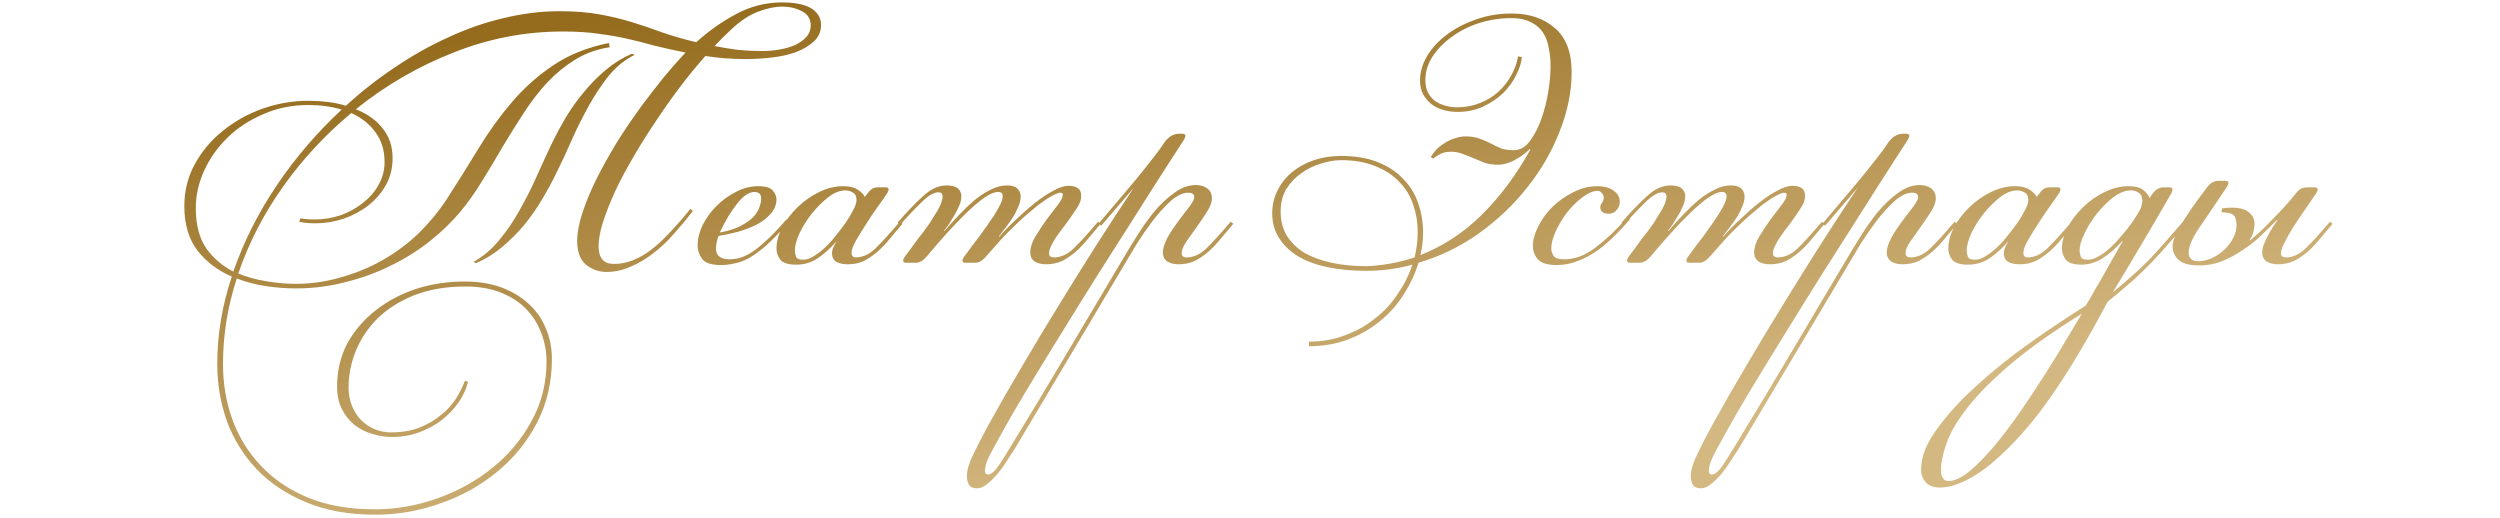 <?xml version="1.0" encoding="UTF-8"?> <svg xmlns="http://www.w3.org/2000/svg" width="333" height="69" viewBox="0 0 333 69" fill="none"><path d="M41.076 13.427C41.96 13.427 42.827 13.478 43.677 13.58C44.527 13.682 45.326 13.852 46.074 14.09C48.148 12.186 50.341 10.469 52.653 8.939C54.965 7.375 57.328 6.049 59.742 4.961C62.156 3.839 64.604 2.989 67.086 2.411C69.602 1.799 72.084 1.493 74.532 1.493C76.538 1.493 78.289 1.629 79.785 1.901C81.315 2.173 82.743 2.513 84.069 2.921C85.429 3.329 86.789 3.788 88.149 4.298C89.509 4.774 91.039 5.216 92.739 5.624C94.439 4.094 96.224 2.836 98.094 1.85C99.998 0.83 102.038 0.32 104.214 0.32C104.894 0.32 105.54 0.371 106.152 0.473C106.798 0.575 107.359 0.745 107.835 0.983C108.311 1.221 108.685 1.544 108.957 1.952C109.229 2.326 109.365 2.785 109.365 3.329C109.365 4.213 109.042 4.944 108.396 5.522C107.784 6.1 106.985 6.576 105.999 6.95C105.047 7.29 103.976 7.528 102.786 7.664C101.596 7.8 100.44 7.868 99.318 7.868C98.4 7.868 97.499 7.834 96.615 7.766C95.731 7.698 94.847 7.596 93.963 7.46C92.807 8.752 91.651 10.163 90.495 11.693C89.373 13.189 88.285 14.736 87.231 16.334C86.177 17.898 85.191 19.479 84.273 21.077C83.355 22.641 82.556 24.154 81.876 25.616C81.23 27.044 80.703 28.387 80.295 29.645C79.921 30.869 79.734 31.923 79.734 32.807C79.734 34.371 80.414 35.153 81.774 35.153C82.624 35.153 83.44 35 84.222 34.694C85.038 34.388 85.854 33.929 86.67 33.317C87.486 32.705 88.319 31.94 89.169 31.022C90.053 30.104 90.988 29.033 91.974 27.809L92.28 28.115C91.498 29.135 90.665 30.138 89.781 31.124C88.931 32.11 88.013 32.977 87.027 33.725C86.075 34.473 85.072 35.068 84.018 35.51C82.964 35.986 81.893 36.224 80.805 36.224C79.785 36.224 78.867 35.901 78.051 35.255C77.269 34.609 76.878 33.538 76.878 32.042C76.878 31.056 77.099 29.866 77.541 28.472C77.983 27.078 78.595 25.582 79.377 23.984C80.193 22.352 81.128 20.669 82.182 18.935C83.27 17.201 84.443 15.484 85.701 13.784C86.551 12.662 87.435 11.523 88.353 10.367C89.305 9.211 90.291 8.089 91.311 7.001C89.781 6.695 88.404 6.389 87.18 6.083C85.99 5.743 84.783 5.437 83.559 5.165C82.369 4.893 81.094 4.672 79.734 4.502C78.408 4.298 76.827 4.196 74.991 4.196C69.959 4.196 65.097 5.131 60.405 7.001C55.713 8.837 51.378 11.353 47.4 14.549C48.93 15.161 50.12 16.011 50.97 17.099C51.854 18.187 52.296 19.513 52.296 21.077C52.296 22.369 52.007 23.542 51.429 24.596C50.851 25.65 50.069 26.568 49.083 27.35C48.131 28.098 47.026 28.693 45.768 29.135C44.544 29.543 43.286 29.747 41.994 29.747C41.212 29.747 40.498 29.679 39.852 29.543L40.005 29.084C40.617 29.186 41.246 29.237 41.892 29.237C43.082 29.237 44.238 29.05 45.36 28.676C46.482 28.268 47.468 27.724 48.318 27.044C49.202 26.364 49.899 25.565 50.409 24.647C50.953 23.695 51.225 22.675 51.225 21.587C51.225 20.023 50.817 18.697 50.001 17.609C49.219 16.521 48.148 15.671 46.788 15.059C43.32 17.949 40.294 21.213 37.71 24.851C35.126 28.489 33.137 32.348 31.743 36.428C32.899 36.904 34.123 37.244 35.415 37.448C36.741 37.686 38.067 37.805 39.393 37.805C41.467 37.805 43.473 37.516 45.411 36.938C47.383 36.394 49.236 35.629 50.97 34.643C52.704 33.657 54.285 32.484 55.713 31.124C57.141 29.73 58.382 28.234 59.436 26.636C60.932 24.324 62.36 22.046 63.72 19.802C65.08 17.558 66.576 15.484 68.208 13.58C69.84 11.676 71.676 10.044 73.716 8.684C75.79 7.29 78.255 6.304 81.111 5.726L81.213 6.287C79.479 6.559 77.932 7.12 76.572 7.97C75.212 8.82 73.971 9.84 72.849 11.03C71.761 12.22 70.741 13.546 69.789 15.008C68.837 16.47 67.902 17.966 66.984 19.496C66.1 21.026 65.182 22.556 64.23 24.086C63.312 25.616 62.309 27.027 61.221 28.319C60.133 29.611 58.824 30.869 57.294 32.093C55.764 33.317 54.064 34.388 52.194 35.306C50.324 36.258 48.301 37.006 46.125 37.55C43.983 38.128 41.739 38.417 39.393 38.417C38.101 38.417 36.775 38.315 35.415 38.111C34.055 37.907 32.763 37.567 31.539 37.091C30.315 40.831 29.703 44.639 29.703 48.515C29.703 51.065 30.111 53.496 30.927 55.808C31.777 58.154 33.035 60.211 34.701 61.979C36.367 63.781 38.458 65.209 40.974 66.263C43.524 67.317 46.516 67.844 49.95 67.844C52.704 67.844 55.441 67.368 58.161 66.416C60.881 65.464 63.329 64.121 65.505 62.387C67.681 60.653 69.432 58.579 70.758 56.165C72.118 53.751 72.798 51.065 72.798 48.107C72.798 46.815 72.56 45.557 72.084 44.333C71.642 43.143 70.979 42.089 70.095 41.171C69.211 40.253 68.089 39.522 66.729 38.978C65.369 38.434 63.805 38.162 62.037 38.162C59.419 38.162 57.124 38.553 55.152 39.335C53.214 40.117 51.599 41.137 50.307 42.395C49.015 43.687 48.046 45.132 47.4 46.73C46.754 48.328 46.431 49.943 46.431 51.575C46.431 52.493 46.584 53.326 46.89 54.074C47.196 54.822 47.604 55.451 48.114 55.961C48.658 56.505 49.27 56.913 49.95 57.185C50.63 57.457 51.344 57.593 52.092 57.593C53.554 57.593 54.829 57.372 55.917 56.93C57.039 56.488 57.991 55.927 58.773 55.247C59.589 54.601 60.252 53.87 60.762 53.054C61.272 52.238 61.663 51.456 61.935 50.708L62.343 50.861C62.105 51.813 61.68 52.731 61.068 53.615C60.456 54.499 59.708 55.281 58.824 55.961C57.94 56.641 56.937 57.185 55.815 57.593C54.693 58.001 53.503 58.205 52.245 58.205C51.361 58.205 50.477 58.069 49.593 57.797C48.743 57.559 47.961 57.168 47.247 56.624C46.567 56.08 46.006 55.383 45.564 54.533C45.122 53.683 44.901 52.663 44.901 51.473C44.901 49.365 45.36 47.444 46.278 45.71C47.23 44.01 48.488 42.548 50.052 41.324C51.616 40.1 53.418 39.148 55.458 38.468C57.498 37.822 59.64 37.499 61.884 37.499C63.686 37.499 65.301 37.754 66.729 38.264C68.191 38.808 69.415 39.539 70.401 40.457C71.421 41.375 72.186 42.463 72.696 43.721C73.24 44.979 73.512 46.339 73.512 47.801C73.512 50.929 72.849 53.768 71.523 56.318C70.197 58.868 68.429 61.044 66.219 62.846C64.043 64.648 61.544 66.042 58.722 67.028C55.9 68.048 52.993 68.558 50.001 68.558C46.465 68.558 43.371 67.997 40.719 66.875C38.101 65.787 35.908 64.308 34.14 62.438C32.406 60.602 31.097 58.477 30.213 56.063C29.363 53.649 28.938 51.116 28.938 48.464C28.938 44.588 29.584 40.712 30.876 36.836C29.04 36.054 27.527 34.915 26.337 33.419C25.147 31.889 24.552 29.9 24.552 27.452C24.552 25.446 25.011 23.593 25.929 21.893C26.881 20.159 28.122 18.68 29.652 17.456C31.182 16.198 32.933 15.212 34.905 14.498C36.911 13.784 38.968 13.427 41.076 13.427ZM31.08 36.173C32.474 32.161 34.412 28.319 36.894 24.647C39.376 20.975 42.249 17.626 45.513 14.6C44.187 14.192 42.708 13.988 41.076 13.988C38.9 13.988 36.894 14.396 35.058 15.212C33.222 15.994 31.641 17.031 30.315 18.323C28.989 19.615 27.952 21.077 27.204 22.709C26.456 24.341 26.082 26.007 26.082 27.707C26.082 29.917 26.541 31.702 27.459 33.062C28.411 34.388 29.618 35.425 31.08 36.173ZM97.38 3.941C96.632 4.621 95.901 5.352 95.187 6.134C96.207 6.338 97.244 6.508 98.298 6.644C99.352 6.746 100.423 6.797 101.511 6.797C102.327 6.797 103.109 6.729 103.857 6.593C104.639 6.457 105.336 6.253 105.948 5.981C106.56 5.675 107.053 5.318 107.427 4.91C107.801 4.468 107.988 3.958 107.988 3.38C107.988 2.53 107.597 1.901 106.815 1.493C106.033 1.085 105.149 0.881 104.163 0.881C103.245 0.881 102.191 1.102 101.001 1.544C99.811 1.986 98.604 2.785 97.38 3.941ZM73.512 19.088C74.056 17.966 74.668 16.827 75.348 15.671C76.062 14.481 76.861 13.359 77.745 12.305C78.629 11.217 79.598 10.231 80.652 9.347C81.74 8.429 82.913 7.698 84.171 7.154L84.528 7.307C83.236 7.953 82.097 8.871 81.111 10.061C80.159 11.251 79.275 12.577 78.459 14.039C77.643 15.501 76.878 17.031 76.164 18.629C75.484 20.193 74.787 21.689 74.073 23.117C73.529 24.239 72.9 25.395 72.186 26.585C71.506 27.741 70.724 28.863 69.84 29.951C68.956 31.005 67.97 31.991 66.882 32.909C65.828 33.793 64.672 34.507 63.414 35.051L63.057 34.898C64.383 34.15 65.539 33.164 66.525 31.94C67.545 30.716 68.446 29.39 69.228 27.962C70.044 26.534 70.792 25.055 71.472 23.525C72.152 21.995 72.832 20.516 73.512 19.088ZM95.877 30.971C96.999 30.767 97.917 30.478 98.631 30.104C99.345 29.73 99.906 29.339 100.314 28.931C100.722 28.489 100.994 28.064 101.13 27.656C101.3 27.214 101.385 26.823 101.385 26.483C101.385 26.109 101.3 25.871 101.13 25.769C100.96 25.633 100.756 25.565 100.518 25.565C99.77 25.565 98.988 26.092 98.172 27.146C97.356 28.166 96.591 29.441 95.877 30.971ZM97.05 34.541C97.39 34.541 97.764 34.507 98.172 34.439C98.614 34.371 99.141 34.167 99.753 33.827C100.365 33.487 101.062 32.96 101.844 32.246C102.66 31.532 103.629 30.529 104.751 29.237L105.108 29.492C103.986 30.818 102.983 31.872 102.099 32.654C101.249 33.402 100.467 33.98 99.753 34.388C99.039 34.762 98.376 35 97.764 35.102C97.186 35.238 96.608 35.306 96.03 35.306C94.772 35.306 93.939 35.034 93.531 34.49C93.123 33.912 92.919 33.334 92.919 32.756C92.919 31.838 93.14 30.92 93.582 30.002C94.058 29.05 94.67 28.2 95.418 27.452C96.2 26.67 97.067 26.041 98.019 25.565C98.971 25.055 99.957 24.8 100.977 24.8C101.997 24.8 102.66 25.004 102.966 25.412C103.272 25.786 103.425 26.16 103.425 26.534C103.425 27.248 103.17 27.894 102.66 28.472C102.184 29.016 101.572 29.492 100.824 29.9C100.076 30.274 99.243 30.597 98.325 30.869C97.407 31.107 96.54 31.294 95.724 31.43C95.622 31.634 95.537 31.906 95.469 32.246C95.401 32.552 95.367 32.841 95.367 33.113C95.367 33.589 95.52 33.946 95.826 34.184C96.166 34.422 96.574 34.541 97.05 34.541ZM112.609 25.361C111.861 25.361 111.096 25.667 110.314 26.279C109.532 26.891 108.801 27.622 108.121 28.472C107.475 29.288 106.931 30.155 106.489 31.073C106.081 31.991 105.877 32.756 105.877 33.368C105.877 33.606 105.928 33.878 106.03 34.184C106.132 34.456 106.455 34.592 106.999 34.592C107.441 34.592 107.9 34.439 108.376 34.133C108.886 33.827 109.396 33.436 109.906 32.96C110.416 32.484 110.892 31.957 111.334 31.379C111.81 30.801 112.252 30.223 112.66 29.645C113.034 29.101 113.357 28.557 113.629 28.013C113.935 27.469 114.088 27.01 114.088 26.636C114.088 26.16 113.935 25.837 113.629 25.667C113.323 25.463 112.983 25.361 112.609 25.361ZM115.465 25.871C115.669 25.599 115.873 25.378 116.077 25.208C116.281 25.038 116.587 24.953 116.995 24.953H117.964C118.236 24.953 118.372 25.055 118.372 25.259C118.372 25.293 118.355 25.344 118.321 25.412C118.321 25.446 118.287 25.531 118.219 25.667C117.913 26.143 117.488 26.755 116.944 27.503C116.4 28.251 115.873 29.033 115.363 29.849C114.853 30.631 114.394 31.379 113.986 32.093C113.612 32.773 113.425 33.3 113.425 33.674C113.425 34.082 113.612 34.286 113.986 34.286C114.87 34.286 115.72 33.912 116.536 33.164C117.352 32.382 118.457 31.175 119.851 29.543L120.208 29.798C119.664 30.444 119.12 31.09 118.576 31.736C118.066 32.382 117.522 32.96 116.944 33.47C116.366 33.98 115.754 34.405 115.108 34.745C114.462 35.051 113.731 35.204 112.915 35.204C112.337 35.204 111.844 35.102 111.436 34.898C111.028 34.66 110.824 34.269 110.824 33.725C110.824 33.555 110.858 33.351 110.926 33.113C111.028 32.841 111.181 32.552 111.385 32.246V32.195C110.501 33.181 109.634 33.946 108.784 34.49C107.968 35 107.05 35.255 106.03 35.255C105.01 35.255 104.313 35.034 103.939 34.592C103.599 34.15 103.429 33.657 103.429 33.113C103.429 32.195 103.684 31.243 104.194 30.257C104.738 29.271 105.435 28.37 106.285 27.554C107.135 26.738 108.087 26.075 109.141 25.565C110.195 25.055 111.249 24.8 112.303 24.8C113.153 24.8 113.799 24.953 114.241 25.259C114.683 25.531 115.006 25.854 115.21 26.228L115.465 25.871ZM139.323 35.204C138.745 35.204 138.252 35.085 137.844 34.847C137.436 34.575 137.232 34.167 137.232 33.623C137.232 32.977 137.453 32.28 137.895 31.532C138.371 30.75 138.864 30.002 139.374 29.288C139.918 28.574 140.411 27.928 140.853 27.35C141.329 26.738 141.567 26.279 141.567 25.973C141.567 25.769 141.465 25.667 141.261 25.667C141.057 25.667 140.785 25.752 140.445 25.922C140.105 26.092 139.748 26.296 139.374 26.534C139.034 26.772 138.677 27.027 138.303 27.299C137.963 27.571 137.657 27.826 137.385 28.064C136.841 28.506 136.331 28.948 135.855 29.39C135.379 29.832 134.903 30.291 134.427 30.767C133.951 31.243 133.458 31.77 132.948 32.348C132.472 32.892 131.945 33.487 131.367 34.133C130.891 34.711 130.398 35 129.888 35H128.562C128.324 35 128.205 34.898 128.205 34.694C128.205 34.592 128.256 34.456 128.358 34.286C128.732 33.776 129.055 33.334 129.327 32.96C129.633 32.552 129.905 32.195 130.143 31.889C130.415 31.549 130.653 31.226 130.857 30.92C131.095 30.58 131.35 30.223 131.622 29.849C131.69 29.747 131.826 29.543 132.03 29.237C132.268 28.931 132.489 28.591 132.693 28.217C132.931 27.843 133.135 27.469 133.305 27.095C133.475 26.721 133.56 26.398 133.56 26.126C133.56 25.752 133.356 25.565 132.948 25.565C132.472 25.565 131.86 25.82 131.112 26.33C130.398 26.84 129.616 27.503 128.766 28.319C127.916 29.135 127.032 30.053 126.114 31.073C125.196 32.093 124.312 33.113 123.462 34.133C122.986 34.711 122.493 35 121.983 35H120.657C120.419 35 120.3 34.898 120.3 34.694C120.3 34.592 120.351 34.456 120.453 34.286C120.827 33.776 121.167 33.317 121.473 32.909C121.779 32.501 122.051 32.127 122.289 31.787C122.561 31.447 122.816 31.124 123.054 30.818C123.292 30.478 123.547 30.121 123.819 29.747C123.921 29.611 124.057 29.39 124.227 29.084C124.431 28.778 124.635 28.455 124.839 28.115C125.043 27.775 125.213 27.435 125.349 27.095C125.485 26.721 125.553 26.415 125.553 26.177C125.553 25.803 125.366 25.616 124.992 25.616C124.38 25.616 123.632 26.058 122.748 26.942C121.864 27.792 120.929 28.778 119.943 29.9L119.535 29.696C120.725 28.302 121.847 27.129 122.901 26.177C123.955 25.191 125.009 24.698 126.063 24.698C126.777 24.698 127.287 24.834 127.593 25.106C127.899 25.378 128.052 25.718 128.052 26.126C128.052 26.602 127.933 27.078 127.695 27.554C127.491 28.03 127.27 28.455 127.032 28.829C126.76 29.237 126.573 29.543 126.471 29.747C126.369 29.917 126.131 30.24 125.757 30.716L125.808 30.767C126.454 30.019 127.117 29.288 127.797 28.574C128.477 27.86 129.157 27.214 129.837 26.636C130.551 26.058 131.265 25.599 131.979 25.259C132.693 24.885 133.407 24.698 134.121 24.698C134.767 24.698 135.226 24.834 135.498 25.106C135.804 25.378 135.957 25.752 135.957 26.228C135.957 26.602 135.855 27.027 135.651 27.503C135.481 27.945 135.26 28.387 134.988 28.829C134.682 29.305 134.376 29.747 134.07 30.155C133.764 30.563 133.424 31.005 133.05 31.481L133.101 31.532C133.747 30.784 134.495 30.019 135.345 29.237C136.195 28.421 137.028 27.69 137.844 27.044C138.694 26.364 139.51 25.82 140.292 25.412C141.074 24.97 141.754 24.749 142.332 24.749C143.454 24.749 144.015 25.191 144.015 26.075C144.015 26.551 143.879 27.01 143.607 27.452C143.335 27.894 142.995 28.404 142.587 28.982C142.281 29.424 141.958 29.866 141.618 30.308C141.278 30.75 140.955 31.192 140.649 31.634C140.377 32.042 140.156 32.433 139.986 32.807C139.816 33.181 139.731 33.487 139.731 33.725C139.731 34.099 139.952 34.286 140.394 34.286C141.278 34.286 142.128 33.912 142.944 33.164C143.76 32.382 144.865 31.175 146.259 29.543L146.616 29.798C146.072 30.444 145.528 31.09 144.984 31.736C144.474 32.382 143.93 32.96 143.352 33.47C142.774 33.98 142.162 34.405 141.516 34.745C140.87 35.051 140.139 35.204 139.323 35.204ZM156.99 35.204C156.412 35.204 155.919 35.085 155.511 34.847C155.103 34.575 154.899 34.167 154.899 33.623C154.899 33.181 155.018 32.705 155.256 32.195C155.494 31.651 155.8 31.107 156.174 30.563C156.548 30.019 156.939 29.475 157.347 28.931C157.755 28.387 158.146 27.877 158.52 27.401C158.894 26.857 159.081 26.483 159.081 26.279C159.081 25.871 158.809 25.667 158.265 25.667C157.551 25.667 156.769 26.041 155.919 26.789C155.103 27.537 154.304 28.421 153.522 29.441C152.774 30.427 152.077 31.43 151.431 32.45C150.819 33.47 150.343 34.269 150.003 34.847L135.162 59.786C134.89 60.194 134.567 60.687 134.193 61.265C133.819 61.877 133.411 62.455 132.969 62.999C132.493 63.577 132.017 64.053 131.541 64.427C131.065 64.835 130.606 65.039 130.164 65.039C129.586 65.039 129.212 64.869 129.042 64.529C128.872 64.223 128.787 63.849 128.787 63.407C128.787 62.625 129.093 61.622 129.705 60.398C130.283 59.208 130.912 57.984 131.592 56.726C133.02 54.142 134.55 51.473 136.182 48.719C137.78 45.999 139.429 43.262 141.129 40.508C142.795 37.788 144.461 35.119 146.127 32.501C147.827 29.849 149.459 27.35 151.023 25.004L146.688 30.053L146.331 29.798C147.623 28.268 148.932 26.721 150.258 25.157C151.618 23.559 152.995 21.842 154.389 20.006L155.052 19.037C155.63 18.221 156.293 17.813 157.041 17.813H157.5C157.772 17.813 157.908 17.915 157.908 18.119C157.908 18.153 157.891 18.204 157.857 18.272C157.857 18.306 157.823 18.391 157.755 18.527L155.715 21.689C155.205 22.471 154.474 23.61 153.522 25.106C152.57 26.602 151.482 28.319 150.258 30.257C149.034 32.161 147.725 34.218 146.331 36.428C144.937 38.638 143.56 40.848 142.2 43.058C140.806 45.302 139.48 47.461 138.222 49.535C136.93 51.643 135.791 53.547 134.805 55.247C133.819 56.981 133.003 58.443 132.357 59.633C131.711 60.823 131.354 61.622 131.286 62.03C131.218 62.37 131.184 62.574 131.184 62.642C131.184 63.016 131.32 63.203 131.592 63.203C131.966 63.203 132.391 62.88 132.867 62.234C133.309 61.622 133.989 60.551 134.907 59.021C137.423 54.907 139.888 50.81 142.302 46.73C144.716 42.684 147.13 38.621 149.544 34.541C150.054 33.657 150.666 32.654 151.38 31.532C152.094 30.376 152.859 29.288 153.675 28.268C154.525 27.248 155.426 26.398 156.378 25.718C157.33 25.004 158.299 24.647 159.285 24.647C159.897 24.647 160.407 24.8 160.815 25.106C161.223 25.412 161.427 25.854 161.427 26.432C161.427 26.942 161.206 27.537 160.764 28.217C160.356 28.863 159.897 29.543 159.387 30.257C158.911 30.937 158.452 31.583 158.01 32.195C157.602 32.807 157.398 33.317 157.398 33.725C157.398 34.099 157.619 34.286 158.061 34.286C158.945 34.286 159.795 33.912 160.611 33.164C161.427 32.382 162.532 31.175 163.926 29.543L164.283 29.798C163.739 30.444 163.195 31.09 162.651 31.736C162.141 32.382 161.597 32.96 161.019 33.47C160.441 33.98 159.829 34.405 159.183 34.745C158.537 35.051 157.806 35.204 156.99 35.204ZM174.356 45.506C176.124 45.506 177.739 45.217 179.201 44.639C180.697 44.095 182.023 43.347 183.179 42.395C184.369 41.477 185.372 40.389 186.188 39.131C187.038 37.907 187.684 36.615 188.126 35.255C187.14 35.527 186.137 35.731 185.117 35.867C184.097 36.003 183.06 36.071 182.006 36.071C180.17 36.071 178.487 35.918 176.957 35.612C175.427 35.306 174.101 34.83 172.979 34.184C171.891 33.538 171.041 32.739 170.429 31.787C169.783 30.835 169.46 29.713 169.46 28.421C169.46 27.299 169.698 26.279 170.174 25.361C170.65 24.409 171.296 23.593 172.112 22.913C172.962 22.233 173.931 21.706 175.019 21.332C176.141 20.958 177.348 20.771 178.64 20.771C180.51 20.771 182.125 21.043 183.485 21.587C184.879 22.131 186.018 22.879 186.902 23.831C187.82 24.749 188.483 25.82 188.891 27.044C189.333 28.268 189.554 29.56 189.554 30.92C189.554 32.008 189.435 33.028 189.197 33.98C192.223 32.79 194.943 31.005 197.357 28.625C199.771 26.245 201.93 23.355 203.834 19.955L203.783 19.853C203.137 20.465 202.423 20.975 201.641 21.383C200.893 21.757 200.196 21.944 199.55 21.944C198.904 21.944 198.309 21.859 197.765 21.689C197.255 21.485 196.762 21.281 196.286 21.077C195.81 20.873 195.334 20.686 194.858 20.516C194.382 20.312 193.855 20.21 193.277 20.21C192.903 20.21 192.546 20.261 192.206 20.363C191.9 20.465 191.458 20.72 190.88 21.128L190.574 20.924C190.778 20.584 191.033 20.244 191.339 19.904C191.679 19.564 192.053 19.275 192.461 19.037C192.869 18.765 193.311 18.561 193.787 18.425C194.263 18.255 194.739 18.17 195.215 18.17C195.963 18.17 196.592 18.272 197.102 18.476C197.612 18.646 198.088 18.85 198.53 19.088C198.972 19.326 199.431 19.547 199.907 19.751C200.383 19.921 200.961 20.006 201.641 20.006C202.457 20.006 203.171 19.598 203.783 18.782C204.395 17.966 204.905 16.98 205.313 15.824C205.721 14.668 206.027 13.461 206.231 12.203C206.435 10.911 206.537 9.806 206.537 8.888C206.537 7.97 206.452 7.12 206.282 6.338C206.146 5.522 205.874 4.825 205.466 4.247C205.058 3.669 204.514 3.227 203.834 2.921C203.188 2.581 202.355 2.411 201.335 2.411C199.839 2.411 198.394 2.632 197 3.074C195.64 3.516 194.433 4.128 193.379 4.91C192.325 5.658 191.475 6.525 190.829 7.511C190.183 8.497 189.86 9.551 189.86 10.673C189.86 11.319 189.979 11.88 190.217 12.356C190.455 12.798 190.778 13.172 191.186 13.478C191.594 13.75 192.053 13.954 192.563 14.09C193.073 14.226 193.583 14.294 194.093 14.294C195.181 14.294 196.184 14.107 197.102 13.733C198.054 13.359 198.87 12.866 199.55 12.254C200.264 11.608 200.842 10.877 201.284 10.061C201.76 9.245 202.066 8.395 202.202 7.511L202.712 7.613C202.644 8.361 202.389 9.16 201.947 10.01C201.539 10.86 200.961 11.659 200.213 12.407C199.465 13.121 198.581 13.716 197.561 14.192C196.541 14.668 195.402 14.906 194.144 14.906C193.498 14.906 192.869 14.821 192.257 14.651C191.679 14.481 191.152 14.226 190.676 13.886C190.234 13.512 189.86 13.07 189.554 12.56C189.282 12.016 189.146 11.404 189.146 10.724C189.146 9.636 189.452 8.565 190.064 7.511C190.71 6.423 191.577 5.471 192.665 4.655C193.787 3.805 195.079 3.125 196.541 2.615C198.037 2.071 199.635 1.799 201.335 1.799C203.715 1.799 205.636 2.445 207.098 3.737C208.594 4.995 209.342 6.95 209.342 9.602C209.342 12.186 208.815 14.804 207.761 17.456C206.741 20.108 205.313 22.59 203.477 24.902C201.675 27.214 199.516 29.271 197 31.073C194.518 32.841 191.832 34.15 188.942 35C188.5 36.462 187.854 37.856 187.004 39.182C186.154 40.542 185.1 41.732 183.842 42.752C182.618 43.772 181.207 44.588 179.609 45.2C178.011 45.812 176.26 46.118 174.356 46.118V45.506ZM182.057 35.459C184.267 35.357 186.392 34.966 188.432 34.286C188.704 33.096 188.84 31.957 188.84 30.869C188.84 29.611 188.636 28.404 188.228 27.248C187.854 26.092 187.242 25.089 186.392 24.239C185.576 23.355 184.522 22.658 183.23 22.148C181.938 21.604 180.408 21.332 178.64 21.332C177.79 21.332 176.889 21.485 175.937 21.791C175.019 22.063 174.152 22.488 173.336 23.066C172.554 23.61 171.891 24.307 171.347 25.157C170.837 26.007 170.582 27.01 170.582 28.166C170.582 29.39 170.854 30.461 171.398 31.379C171.976 32.297 172.758 33.062 173.744 33.674C174.764 34.252 175.971 34.694 177.365 35C178.793 35.306 180.357 35.459 182.057 35.459ZM217.136 29.186C216.558 29.866 215.895 30.58 215.147 31.328C214.433 32.042 213.668 32.705 212.852 33.317C212.036 33.895 211.152 34.371 210.2 34.745C209.282 35.119 208.33 35.306 207.344 35.306C206.154 35.306 205.321 35.051 204.845 34.541C204.403 34.031 204.182 33.436 204.182 32.756C204.182 31.94 204.42 31.073 204.896 30.155C205.372 29.203 206.001 28.336 206.783 27.554C207.599 26.772 208.517 26.126 209.537 25.616C210.591 25.072 211.662 24.8 212.75 24.8C213.702 24.8 214.433 25.004 214.943 25.412C215.487 25.786 215.759 26.279 215.759 26.891C215.759 27.265 215.623 27.622 215.351 27.962C215.079 28.302 214.722 28.472 214.28 28.472C213.906 28.472 213.617 28.387 213.413 28.217C213.243 28.047 213.158 27.86 213.158 27.656C213.158 27.418 213.226 27.214 213.362 27.044C213.532 26.84 213.617 26.602 213.617 26.33C213.617 26.092 213.532 25.888 213.362 25.718C213.226 25.514 213.005 25.412 212.699 25.412C212.053 25.48 211.373 25.803 210.659 26.381C209.945 26.925 209.282 27.588 208.67 28.37C208.092 29.152 207.599 29.985 207.191 30.869C206.817 31.719 206.63 32.467 206.63 33.113C206.63 33.419 206.732 33.742 206.936 34.082C207.14 34.388 207.616 34.541 208.364 34.541C209.792 34.541 211.186 34.014 212.546 32.96C213.94 31.906 215.351 30.563 216.779 28.931L217.136 29.186ZM235.744 35.204C235.166 35.204 234.673 35.085 234.265 34.847C233.857 34.575 233.653 34.167 233.653 33.623C233.653 32.977 233.874 32.28 234.316 31.532C234.792 30.75 235.285 30.002 235.795 29.288C236.339 28.574 236.832 27.928 237.274 27.35C237.75 26.738 237.988 26.279 237.988 25.973C237.988 25.769 237.886 25.667 237.682 25.667C237.478 25.667 237.206 25.752 236.866 25.922C236.526 26.092 236.169 26.296 235.795 26.534C235.455 26.772 235.098 27.027 234.724 27.299C234.384 27.571 234.078 27.826 233.806 28.064C233.262 28.506 232.752 28.948 232.276 29.39C231.8 29.832 231.324 30.291 230.848 30.767C230.372 31.243 229.879 31.77 229.369 32.348C228.893 32.892 228.366 33.487 227.788 34.133C227.312 34.711 226.819 35 226.309 35H224.983C224.745 35 224.626 34.898 224.626 34.694C224.626 34.592 224.677 34.456 224.779 34.286C225.153 33.776 225.476 33.334 225.748 32.96C226.054 32.552 226.326 32.195 226.564 31.889C226.836 31.549 227.074 31.226 227.278 30.92C227.516 30.58 227.771 30.223 228.043 29.849C228.111 29.747 228.247 29.543 228.451 29.237C228.689 28.931 228.91 28.591 229.114 28.217C229.352 27.843 229.556 27.469 229.726 27.095C229.896 26.721 229.981 26.398 229.981 26.126C229.981 25.752 229.777 25.565 229.369 25.565C228.893 25.565 228.281 25.82 227.533 26.33C226.819 26.84 226.037 27.503 225.187 28.319C224.337 29.135 223.453 30.053 222.535 31.073C221.617 32.093 220.733 33.113 219.883 34.133C219.407 34.711 218.914 35 218.404 35H217.078C216.84 35 216.721 34.898 216.721 34.694C216.721 34.592 216.772 34.456 216.874 34.286C217.248 33.776 217.588 33.317 217.894 32.909C218.2 32.501 218.472 32.127 218.71 31.787C218.982 31.447 219.237 31.124 219.475 30.818C219.713 30.478 219.968 30.121 220.24 29.747C220.342 29.611 220.478 29.39 220.648 29.084C220.852 28.778 221.056 28.455 221.26 28.115C221.464 27.775 221.634 27.435 221.77 27.095C221.906 26.721 221.974 26.415 221.974 26.177C221.974 25.803 221.787 25.616 221.413 25.616C220.801 25.616 220.053 26.058 219.169 26.942C218.285 27.792 217.35 28.778 216.364 29.9L215.956 29.696C217.146 28.302 218.268 27.129 219.322 26.177C220.376 25.191 221.43 24.698 222.484 24.698C223.198 24.698 223.708 24.834 224.014 25.106C224.32 25.378 224.473 25.718 224.473 26.126C224.473 26.602 224.354 27.078 224.116 27.554C223.912 28.03 223.691 28.455 223.453 28.829C223.181 29.237 222.994 29.543 222.892 29.747C222.79 29.917 222.552 30.24 222.178 30.716L222.229 30.767C222.875 30.019 223.538 29.288 224.218 28.574C224.898 27.86 225.578 27.214 226.258 26.636C226.972 26.058 227.686 25.599 228.4 25.259C229.114 24.885 229.828 24.698 230.542 24.698C231.188 24.698 231.647 24.834 231.919 25.106C232.225 25.378 232.378 25.752 232.378 26.228C232.378 26.602 232.276 27.027 232.072 27.503C231.902 27.945 231.681 28.387 231.409 28.829C231.103 29.305 230.797 29.747 230.491 30.155C230.185 30.563 229.845 31.005 229.471 31.481L229.522 31.532C230.168 30.784 230.916 30.019 231.766 29.237C232.616 28.421 233.449 27.69 234.265 27.044C235.115 26.364 235.931 25.82 236.713 25.412C237.495 24.97 238.175 24.749 238.753 24.749C239.875 24.749 240.436 25.191 240.436 26.075C240.436 26.551 240.3 27.01 240.028 27.452C239.756 27.894 239.416 28.404 239.008 28.982C238.702 29.424 238.379 29.866 238.039 30.308C237.699 30.75 237.376 31.192 237.07 31.634C236.798 32.042 236.577 32.433 236.407 32.807C236.237 33.181 236.152 33.487 236.152 33.725C236.152 34.099 236.373 34.286 236.815 34.286C237.699 34.286 238.549 33.912 239.365 33.164C240.181 32.382 241.286 31.175 242.68 29.543L243.037 29.798C242.493 30.444 241.949 31.09 241.405 31.736C240.895 32.382 240.351 32.96 239.773 33.47C239.195 33.98 238.583 34.405 237.937 34.745C237.291 35.051 236.56 35.204 235.744 35.204ZM253.412 35.204C252.834 35.204 252.341 35.085 251.933 34.847C251.525 34.575 251.321 34.167 251.321 33.623C251.321 33.181 251.44 32.705 251.678 32.195C251.916 31.651 252.222 31.107 252.596 30.563C252.97 30.019 253.361 29.475 253.769 28.931C254.177 28.387 254.568 27.877 254.942 27.401C255.316 26.857 255.503 26.483 255.503 26.279C255.503 25.871 255.231 25.667 254.687 25.667C253.973 25.667 253.191 26.041 252.341 26.789C251.525 27.537 250.726 28.421 249.944 29.441C249.196 30.427 248.499 31.43 247.853 32.45C247.241 33.47 246.765 34.269 246.425 34.847L231.584 59.786C231.312 60.194 230.989 60.687 230.615 61.265C230.241 61.877 229.833 62.455 229.391 62.999C228.915 63.577 228.439 64.053 227.963 64.427C227.487 64.835 227.028 65.039 226.586 65.039C226.008 65.039 225.634 64.869 225.464 64.529C225.294 64.223 225.209 63.849 225.209 63.407C225.209 62.625 225.515 61.622 226.127 60.398C226.705 59.208 227.334 57.984 228.014 56.726C229.442 54.142 230.972 51.473 232.604 48.719C234.202 45.999 235.851 43.262 237.551 40.508C239.217 37.788 240.883 35.119 242.549 32.501C244.249 29.849 245.881 27.35 247.445 25.004L243.11 30.053L242.753 29.798C244.045 28.268 245.354 26.721 246.68 25.157C248.04 23.559 249.417 21.842 250.811 20.006L251.474 19.037C252.052 18.221 252.715 17.813 253.463 17.813H253.922C254.194 17.813 254.33 17.915 254.33 18.119C254.33 18.153 254.313 18.204 254.279 18.272C254.279 18.306 254.245 18.391 254.177 18.527L252.137 21.689C251.627 22.471 250.896 23.61 249.944 25.106C248.992 26.602 247.904 28.319 246.68 30.257C245.456 32.161 244.147 34.218 242.753 36.428C241.359 38.638 239.982 40.848 238.622 43.058C237.228 45.302 235.902 47.461 234.644 49.535C233.352 51.643 232.213 53.547 231.227 55.247C230.241 56.981 229.425 58.443 228.779 59.633C228.133 60.823 227.776 61.622 227.708 62.03C227.64 62.37 227.606 62.574 227.606 62.642C227.606 63.016 227.742 63.203 228.014 63.203C228.388 63.203 228.813 62.88 229.289 62.234C229.731 61.622 230.411 60.551 231.329 59.021C233.845 54.907 236.31 50.81 238.724 46.73C241.138 42.684 243.552 38.621 245.966 34.541C246.476 33.657 247.088 32.654 247.802 31.532C248.516 30.376 249.281 29.288 250.097 28.268C250.947 27.248 251.848 26.398 252.8 25.718C253.752 25.004 254.721 24.647 255.707 24.647C256.319 24.647 256.829 24.8 257.237 25.106C257.645 25.412 257.849 25.854 257.849 26.432C257.849 26.942 257.628 27.537 257.186 28.217C256.778 28.863 256.319 29.543 255.809 30.257C255.333 30.937 254.874 31.583 254.432 32.195C254.024 32.807 253.82 33.317 253.82 33.725C253.82 34.099 254.041 34.286 254.483 34.286C255.367 34.286 256.217 33.912 257.033 33.164C257.849 32.382 258.954 31.175 260.348 29.543L260.705 29.798C260.161 30.444 259.617 31.09 259.073 31.736C258.563 32.382 258.019 32.96 257.441 33.47C256.863 33.98 256.251 34.405 255.605 34.745C254.959 35.051 254.228 35.204 253.412 35.204ZM268.696 25.361C267.948 25.361 267.183 25.667 266.401 26.279C265.619 26.891 264.888 27.622 264.208 28.472C263.562 29.288 263.018 30.155 262.576 31.073C262.168 31.991 261.964 32.756 261.964 33.368C261.964 33.606 262.015 33.878 262.117 34.184C262.219 34.456 262.542 34.592 263.086 34.592C263.528 34.592 263.987 34.439 264.463 34.133C264.973 33.827 265.483 33.436 265.993 32.96C266.503 32.484 266.979 31.957 267.421 31.379C267.897 30.801 268.339 30.223 268.747 29.645C269.121 29.101 269.444 28.557 269.716 28.013C270.022 27.469 270.175 27.01 270.175 26.636C270.175 26.16 270.022 25.837 269.716 25.667C269.41 25.463 269.07 25.361 268.696 25.361ZM271.552 25.871C271.756 25.599 271.96 25.378 272.164 25.208C272.368 25.038 272.674 24.953 273.082 24.953H274.051C274.323 24.953 274.459 25.055 274.459 25.259C274.459 25.293 274.442 25.344 274.408 25.412C274.408 25.446 274.374 25.531 274.306 25.667C274 26.143 273.575 26.755 273.031 27.503C272.487 28.251 271.96 29.033 271.45 29.849C270.94 30.631 270.481 31.379 270.073 32.093C269.699 32.773 269.512 33.3 269.512 33.674C269.512 34.082 269.699 34.286 270.073 34.286C270.957 34.286 271.807 33.912 272.623 33.164C273.439 32.382 274.544 31.175 275.938 29.543L276.295 29.798C275.751 30.444 275.207 31.09 274.663 31.736C274.153 32.382 273.609 32.96 273.031 33.47C272.453 33.98 271.841 34.405 271.195 34.745C270.549 35.051 269.818 35.204 269.002 35.204C268.424 35.204 267.931 35.102 267.523 34.898C267.115 34.66 266.911 34.269 266.911 33.725C266.911 33.555 266.945 33.351 267.013 33.113C267.115 32.841 267.268 32.552 267.472 32.246V32.195C266.588 33.181 265.721 33.946 264.871 34.49C264.055 35 263.137 35.255 262.117 35.255C261.097 35.255 260.4 35.034 260.026 34.592C259.686 34.15 259.516 33.657 259.516 33.113C259.516 32.195 259.771 31.243 260.281 30.257C260.825 29.271 261.522 28.37 262.372 27.554C263.222 26.738 264.174 26.075 265.228 25.565C266.282 25.055 267.336 24.8 268.39 24.8C269.24 24.8 269.886 24.953 270.328 25.259C270.77 25.531 271.093 25.854 271.297 26.228L271.552 25.871ZM281.436 38.927C282.32 38.213 283.136 37.516 283.884 36.836C284.666 36.156 285.414 35.459 286.128 34.745C286.842 33.997 287.573 33.198 288.321 32.348C289.069 31.498 289.885 30.563 290.769 29.543L291.126 29.798C289.936 31.226 288.882 32.45 287.964 33.47C287.08 34.456 286.247 35.323 285.465 36.071C284.683 36.853 283.918 37.55 283.17 38.162C282.422 38.808 281.606 39.488 280.722 40.202C278.172 45.064 275.69 49.229 273.276 52.697C270.862 56.199 268.278 59.14 265.524 61.52C264.334 62.54 263.127 63.356 261.903 63.968C260.645 64.614 259.472 64.937 258.384 64.937C257.534 64.937 256.905 64.699 256.497 64.223C256.089 63.781 255.885 63.22 255.885 62.54C255.885 60.874 256.582 59.089 257.976 57.185C259.336 55.281 261.087 53.36 263.229 51.422C265.337 49.484 267.683 47.597 270.267 45.761C272.851 43.925 275.367 42.242 277.815 40.712C278.325 39.896 278.75 39.165 279.09 38.519C279.464 37.907 279.821 37.295 280.161 36.683C280.501 36.071 280.875 35.408 281.283 34.694C281.691 33.98 282.184 33.113 282.762 32.093H282.711C281.827 33.079 280.926 33.861 280.008 34.439C279.09 34.983 278.172 35.255 277.254 35.255C276.234 35.255 275.537 35.034 275.163 34.592C274.823 34.15 274.653 33.657 274.653 33.113C274.653 32.195 274.908 31.243 275.418 30.257C275.962 29.271 276.659 28.37 277.509 27.554C278.359 26.738 279.311 26.075 280.365 25.565C281.419 25.055 282.473 24.8 283.527 24.8C284.411 24.8 285.057 24.97 285.465 25.31C285.873 25.616 286.162 25.973 286.332 26.381L286.638 25.922C286.808 25.65 287.012 25.429 287.25 25.259C287.522 25.055 287.845 24.953 288.219 24.953H288.984C289.256 24.953 289.392 25.055 289.392 25.259C289.392 25.293 289.375 25.344 289.341 25.412C289.341 25.48 289.307 25.582 289.239 25.718C287.947 27.962 286.655 30.172 285.363 32.348C284.105 34.49 282.796 36.683 281.436 38.927ZM277.305 41.783C273.463 44.163 270.318 46.39 267.87 48.464C265.422 50.538 263.518 52.442 262.158 54.176C260.764 55.944 259.812 57.542 259.302 58.97C258.792 60.398 258.537 61.639 258.537 62.693C258.537 63.101 258.622 63.424 258.792 63.662C258.928 63.934 259.183 64.07 259.557 64.07C260.339 64.07 261.257 63.645 262.311 62.795C263.331 61.945 264.419 60.84 265.575 59.48C266.697 58.154 267.836 56.658 268.992 54.992C270.148 53.326 271.253 51.66 272.307 49.994C273.361 48.362 274.313 46.815 275.163 45.353C276.047 43.891 276.761 42.701 277.305 41.783ZM283.833 25.361C283.085 25.361 282.303 25.667 281.487 26.279C280.705 26.891 279.974 27.622 279.294 28.472C278.648 29.288 278.104 30.155 277.662 31.073C277.22 31.991 276.999 32.756 276.999 33.368C276.999 33.606 277.05 33.878 277.152 34.184C277.254 34.456 277.577 34.592 278.121 34.592C278.563 34.592 279.039 34.439 279.549 34.133C280.093 33.827 280.62 33.436 281.13 32.96C281.64 32.484 282.133 31.957 282.609 31.379C283.119 30.801 283.578 30.223 283.986 29.645C284.36 29.101 284.683 28.591 284.955 28.115C285.227 27.639 285.363 27.146 285.363 26.636C285.329 26.16 285.159 25.837 284.853 25.667C284.547 25.463 284.207 25.361 283.833 25.361ZM303.415 35.204C302.837 35.204 302.344 35.085 301.936 34.847C301.528 34.575 301.324 34.167 301.324 33.623C301.324 33.317 301.392 32.977 301.528 32.603C301.664 32.229 301.834 31.855 302.038 31.481C302.242 31.073 302.463 30.682 302.701 30.308C302.939 29.934 303.16 29.611 303.364 29.339L303.313 29.288C302.633 29.968 301.919 30.665 301.171 31.379C300.423 32.093 299.607 32.739 298.723 33.317C297.873 33.895 296.955 34.388 295.969 34.796C295.017 35.17 294.014 35.357 292.96 35.357C291.634 35.357 290.699 35.102 290.155 34.592C289.645 34.082 289.39 33.47 289.39 32.756C289.39 32.314 289.577 31.719 289.951 30.971C290.325 30.223 290.767 29.475 291.277 28.727C291.787 27.945 292.297 27.214 292.807 26.534C293.317 25.854 293.708 25.327 293.98 24.953C294.184 24.681 294.388 24.477 294.592 24.341C294.83 24.171 295.17 24.086 295.612 24.086H296.428C296.7 24.086 296.836 24.188 296.836 24.392C296.836 24.426 296.819 24.477 296.785 24.545C296.785 24.579 296.751 24.664 296.683 24.8C295.051 27.248 293.776 29.135 292.858 30.461C291.974 31.787 291.532 32.841 291.532 33.623C291.532 34.405 291.957 34.796 292.807 34.796C293.385 34.796 293.98 34.66 294.592 34.388C295.204 34.116 295.748 33.759 296.224 33.317C296.734 32.841 297.142 32.314 297.448 31.736C297.754 31.158 297.907 30.563 297.907 29.951C297.907 29.543 297.822 29.169 297.652 28.829C297.482 28.489 296.904 28.302 295.918 28.268L295.969 27.758C296.377 27.69 296.836 27.656 297.346 27.656C297.856 27.656 298.332 27.724 298.774 27.86C299.216 27.996 299.573 28.234 299.845 28.574C300.151 28.88 300.304 29.305 300.304 29.849C300.304 30.121 300.253 30.461 300.151 30.869C300.049 31.243 299.879 31.617 299.641 31.991L299.692 32.042C300.406 31.464 301.103 30.835 301.783 30.155C302.463 29.475 303.075 28.846 303.619 28.268C304.197 27.656 304.673 27.129 305.047 26.687C305.421 26.245 305.659 25.956 305.761 25.82C305.965 25.548 306.169 25.344 306.373 25.208C306.611 25.038 306.951 24.953 307.393 24.953H308.311C308.583 24.953 308.719 25.055 308.719 25.259C308.719 25.293 308.702 25.344 308.668 25.412C308.668 25.446 308.634 25.531 308.566 25.667C308.158 26.279 307.682 26.976 307.138 27.758C306.594 28.54 306.067 29.322 305.557 30.104C305.081 30.852 304.673 31.566 304.333 32.246C303.993 32.892 303.823 33.385 303.823 33.725C303.823 34.099 304.044 34.286 304.486 34.286C305.37 34.286 306.22 33.912 307.036 33.164C307.852 32.382 308.957 31.175 310.351 29.543L310.708 29.798C310.164 30.444 309.62 31.09 309.076 31.736C308.566 32.382 308.022 32.96 307.444 33.47C306.866 33.98 306.254 34.405 305.608 34.745C304.962 35.051 304.231 35.204 303.415 35.204Z" fill="url(#paint0_linear_4042_2398)"></path><defs><linearGradient id="paint0_linear_4042_2398" x1="-2.58386e-07" y1="14.552" x2="10.898" y2="87.51" gradientUnits="userSpaceOnUse"><stop stop-color="#956C1E"></stop><stop offset="1" stop-color="#D4B881"></stop></linearGradient></defs></svg> 